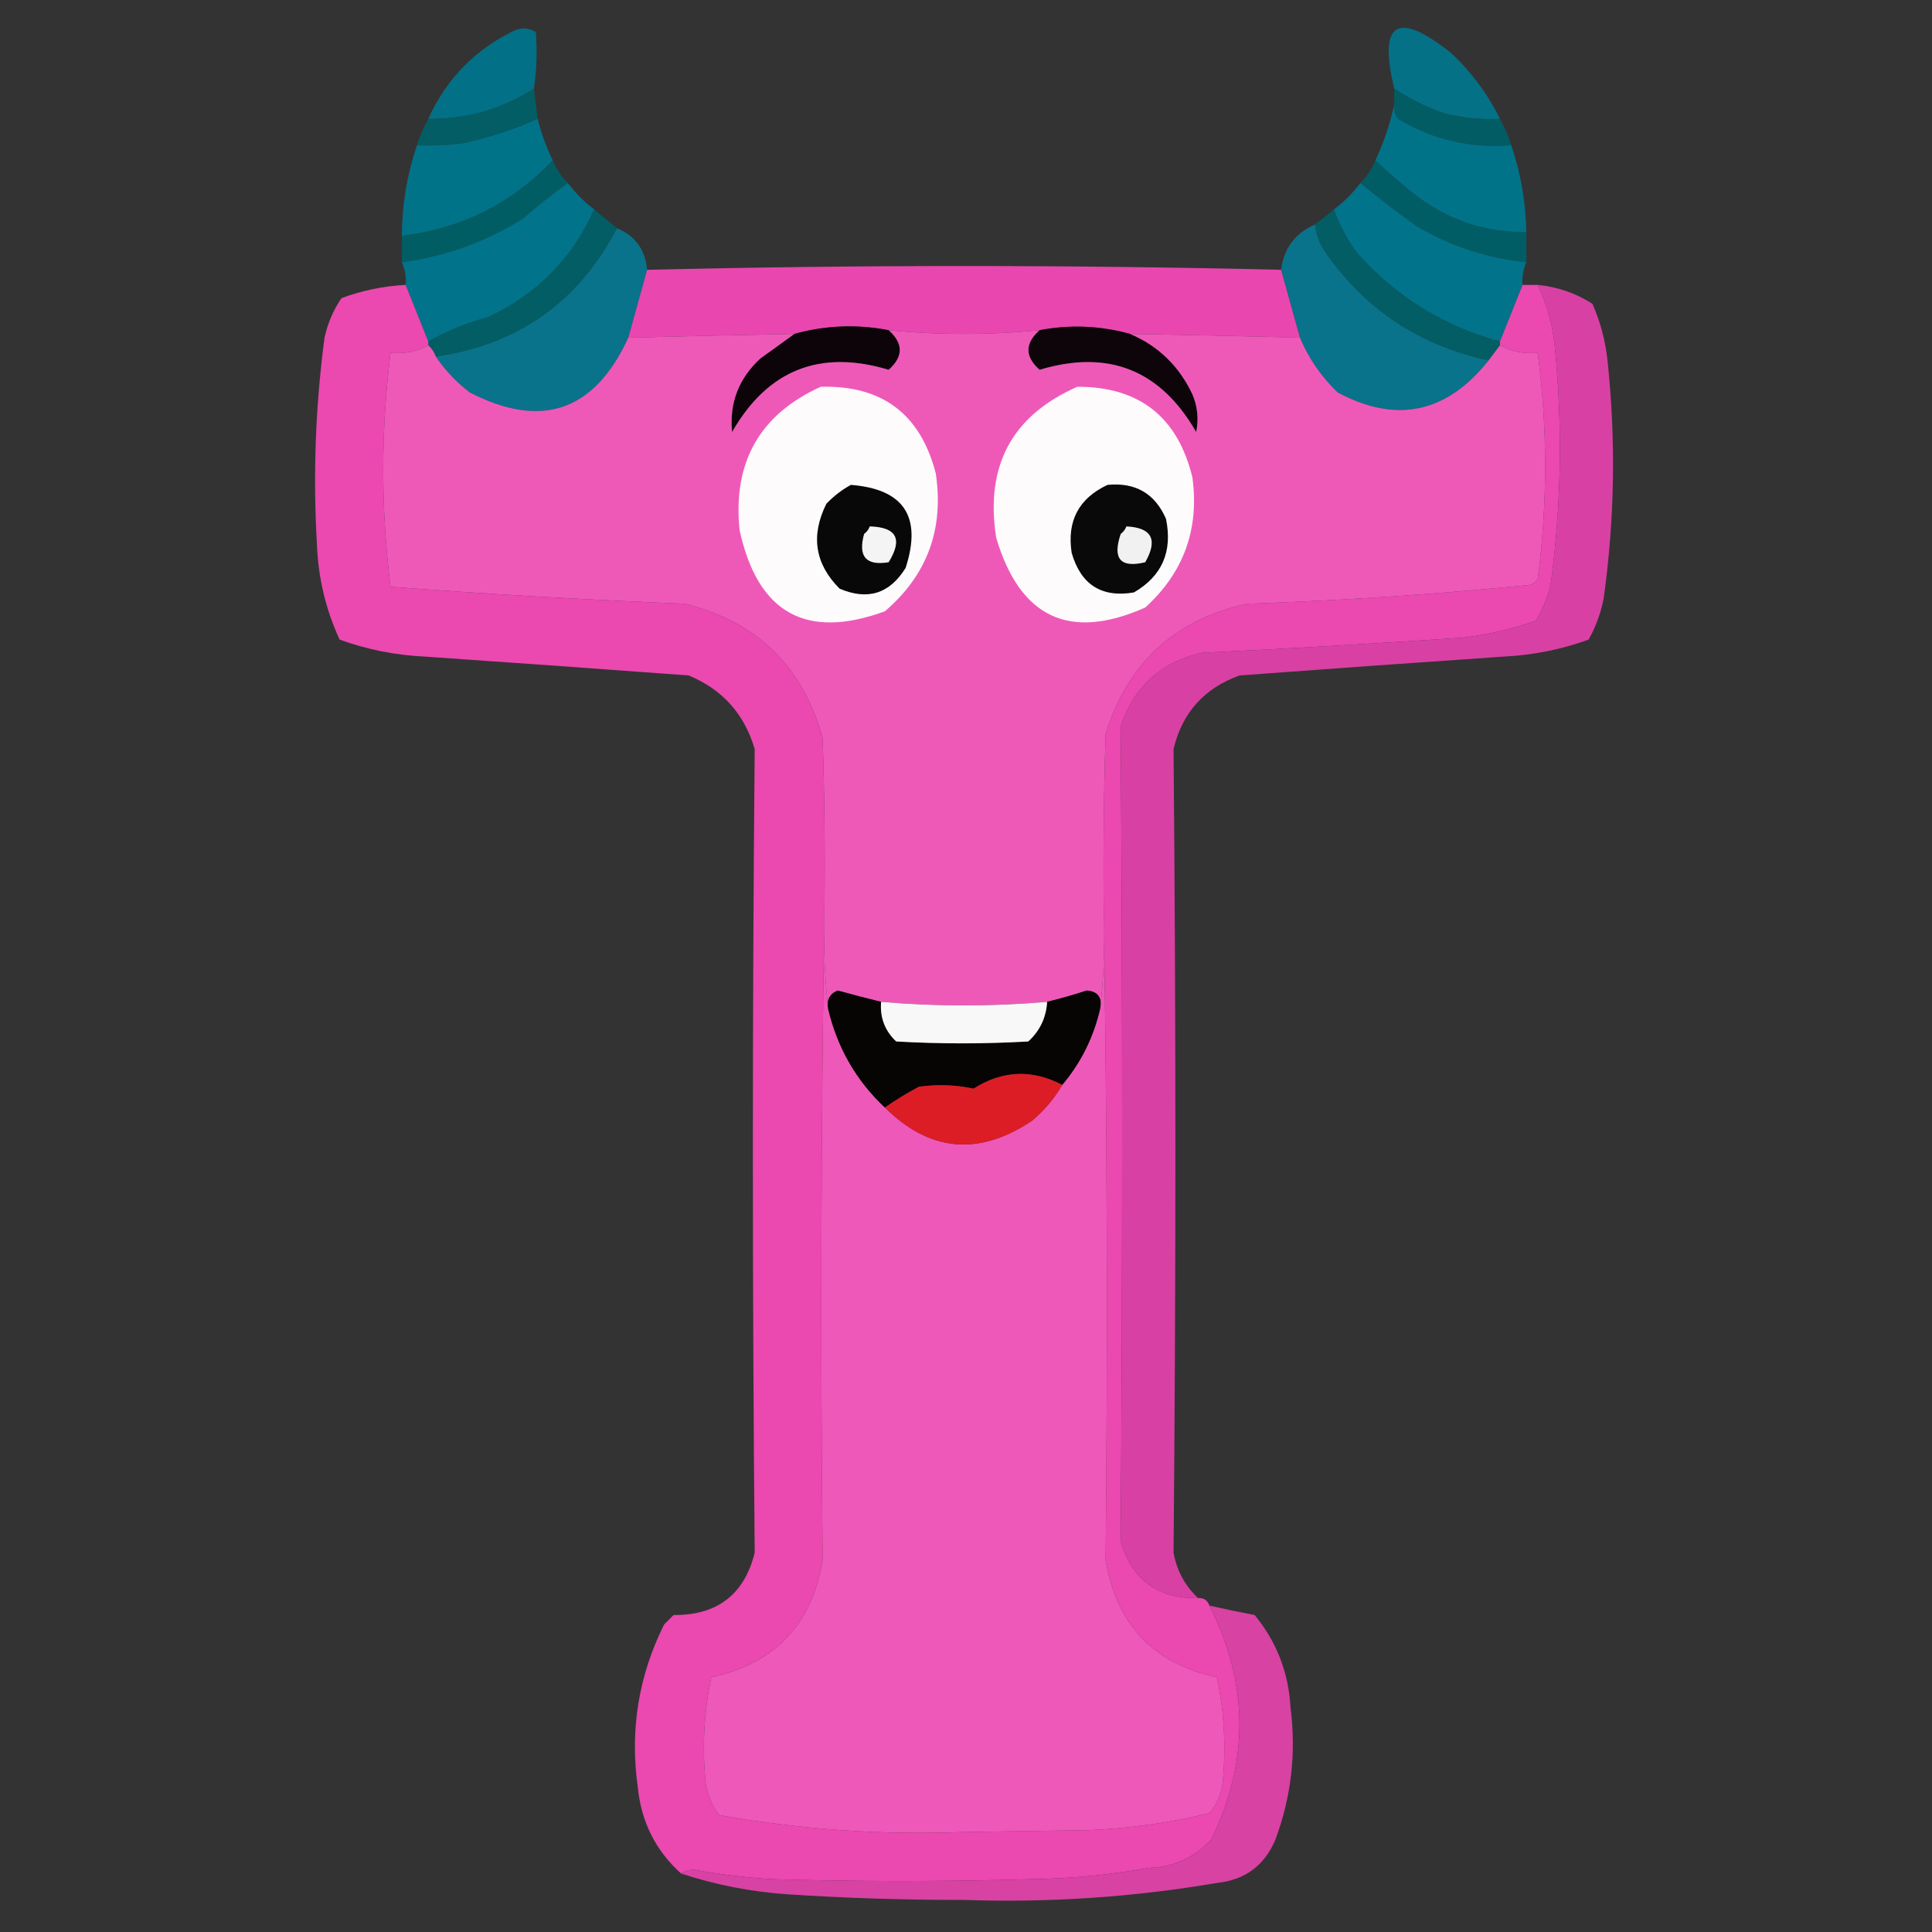 <?xml version="1.0" encoding="UTF-8"?>
<!DOCTYPE svg PUBLIC "-//W3C//DTD SVG 1.1//EN" "http://www.w3.org/Graphics/SVG/1.1/DTD/svg11.dtd">
<svg xmlns="http://www.w3.org/2000/svg" version="1.1" width="512px" height="512px" style="shape-rendering:geometricPrecision; text-rendering:geometricPrecision; image-rendering:optimizeQuality; fill-rule:evenodd; clip-rule:evenodd" xmlns:xlink="http://www.w3.org/1999/xlink">
<rect width="100%" height="100%" fill="#333333" stroke="none"/>
<g><path style="opacity:0.951" fill="#01748b" d="M 141.5,23.5 C 133.029,28.953 123.695,31.62 113.5,31.5C 118.283,20.884 125.949,13.05 136.5,8C 138.441,7.257 140.274,7.424 142,8.5C 142.388,13.511 142.222,18.511 141.5,23.5 Z"/></g>
<g><path style="opacity:0.946" fill="#02748b" d="M 397.5,31.5 C 392.42,31.75 387.42,31.25 382.5,30C 377.834,28.334 373.501,26.167 369.5,23.5C 365.214,5.85 370.214,2.684 384.5,14C 389.949,19.09 394.282,24.924 397.5,31.5 Z"/></g>
<g><path style="opacity:1" fill="#025d64" d="M 141.5,23.5 C 141.833,26.167 142.167,28.833 142.5,31.5C 136.102,34.355 129.435,36.521 122.5,38C 118.514,38.499 114.514,38.666 110.5,38.5C 111.264,35.982 112.264,33.649 113.5,31.5C 123.695,31.62 133.029,28.953 141.5,23.5 Z"/></g>
<g><path style="opacity:1" fill="#025c64" d="M 369.5,23.5 C 373.501,26.167 377.834,28.334 382.5,30C 387.42,31.25 392.42,31.75 397.5,31.5C 398.736,33.649 399.736,35.982 400.5,38.5C 389.693,39.369 379.693,37.036 370.5,31.5C 369.571,30.311 369.238,28.978 369.5,27.5C 369.5,26.167 369.5,24.833 369.5,23.5 Z"/></g>
<g><path style="opacity:0.981" fill="#01748b" d="M 142.5,31.5 C 143.441,35.325 144.774,38.991 146.5,42.5C 135.622,53.939 122.288,60.606 106.5,62.5C 106.542,54.247 107.876,46.247 110.5,38.5C 114.514,38.666 118.514,38.499 122.5,38C 129.435,36.521 136.102,34.355 142.5,31.5 Z"/></g>
<g><path style="opacity:0.981" fill="#01748b" d="M 369.5,27.5 C 369.238,28.978 369.571,30.311 370.5,31.5C 379.693,37.036 389.693,39.369 400.5,38.5C 403.015,45.924 404.349,53.59 404.5,61.5C 393.761,61.643 384.094,58.476 375.5,52C 371.666,48.998 368,45.831 364.5,42.5C 366.798,37.607 368.464,32.607 369.5,27.5 Z"/></g>
<g><path style="opacity:1" fill="#015d64" d="M 146.5,42.5 C 147.441,44.772 148.774,46.772 150.5,48.5C 146.394,51.429 142.394,54.596 138.5,58C 128.651,64.116 117.984,67.95 106.5,69.5C 106.5,67.167 106.5,64.833 106.5,62.5C 122.288,60.606 135.622,53.939 146.5,42.5 Z"/></g>
<g><path style="opacity:1" fill="#015d65" d="M 364.5,42.5 C 368,45.831 371.666,48.998 375.5,52C 384.094,58.476 393.761,61.643 404.5,61.5C 404.5,64.167 404.5,66.833 404.5,69.5C 394.154,68.44 384.487,65.274 375.5,60C 370.32,56.31 365.32,52.477 360.5,48.5C 362.226,46.772 363.559,44.772 364.5,42.5 Z"/></g>
<g><path style="opacity:0.991" fill="#02748b" d="M 150.5,48.5 C 152.5,51.167 154.833,53.5 157.5,55.5C 151.739,68.428 142.406,77.928 129.5,84C 123.702,85.585 118.369,87.752 113.5,90.5C 111.497,85.489 109.497,80.489 107.5,75.5C 107.675,73.379 107.341,71.379 106.5,69.5C 117.984,67.95 128.651,64.116 138.5,58C 142.394,54.596 146.394,51.429 150.5,48.5 Z"/></g>
<g><path style="opacity:0.991" fill="#02748b" d="M 360.5,48.5 C 365.32,52.477 370.32,56.31 375.5,60C 384.487,65.274 394.154,68.44 404.5,69.5C 403.659,71.379 403.325,73.379 403.5,75.5C 401.503,80.489 399.503,85.489 397.5,90.5C 382.894,86.598 370.394,78.931 360,67.5C 357.173,63.845 355.007,59.845 353.5,55.5C 356.167,53.5 358.5,51.167 360.5,48.5 Z"/></g>
<g><path style="opacity:1" fill="#025d64" d="M 157.5,55.5 C 159.54,57.177 161.54,58.844 163.5,60.5C 153.324,80.003 137.324,91.337 115.5,94.5C 115.068,93.29 114.401,92.29 113.5,91.5C 113.5,91.167 113.5,90.833 113.5,90.5C 118.369,87.752 123.702,85.585 129.5,84C 142.406,77.928 151.739,68.428 157.5,55.5 Z"/></g>
<g><path style="opacity:1" fill="#025d64" d="M 353.5,55.5 C 355.007,59.845 357.173,63.845 360,67.5C 370.394,78.931 382.894,86.598 397.5,90.5C 397.5,90.833 397.5,91.167 397.5,91.5C 396.5,92.833 395.5,94.167 394.5,95.5C 376.089,91.57 361.589,81.903 351,66.5C 349.589,64.35 348.755,62.016 348.5,59.5C 350.142,58.197 351.809,56.864 353.5,55.5 Z"/></g>
<g><path style="opacity:0.995" fill="#0a748c" d="M 163.5,60.5 C 168.34,62.488 171.007,66.155 171.5,71.5C 169.847,77.394 168.18,83.394 166.5,89.5C 157.539,108.987 143.539,113.82 124.5,104C 120.958,101.293 117.958,98.126 115.5,94.5C 137.324,91.337 153.324,80.003 163.5,60.5 Z"/></g>
<g><path style="opacity:0.995" fill="#09748c" d="M 348.5,59.5 C 348.755,62.016 349.589,64.35 351,66.5C 361.589,81.903 376.089,91.57 394.5,95.5C 383.394,109.492 370.06,112.326 354.5,104C 350.166,99.837 346.832,95.003 344.5,89.5C 342.792,83.394 341.125,77.394 339.5,71.5C 340.234,65.77 343.234,61.77 348.5,59.5 Z"/></g>
<g><path style="opacity:0.984" fill="#eb47b1" d="M 339.5,71.5 C 341.125,77.394 342.792,83.394 344.5,89.5C 329.502,89.083 314.502,88.75 299.5,88.5C 291.59,86.306 283.59,85.973 275.5,87.5C 262.167,88.833 248.833,88.833 235.5,87.5C 227.043,85.884 218.709,86.217 210.5,88.5C 195.832,88.775 181.165,89.109 166.5,89.5C 168.18,83.394 169.847,77.394 171.5,71.5C 227.5,70.167 283.5,70.167 339.5,71.5 Z"/></g>
<g><path style="opacity:0.988" fill="#ec48b1" d="M 107.5,75.5 C 109.497,80.489 111.497,85.489 113.5,90.5C 113.5,90.833 113.5,91.167 113.5,91.5C 110.493,93.174 107.16,93.841 103.5,93.5C 100.918,114.155 100.918,134.821 103.5,155.5C 129.466,157.459 155.466,158.959 181.5,160C 200.575,164.742 212.742,176.575 218,195.5C 218.5,210.496 218.667,225.496 218.5,240.5C 217.586,298.002 217.42,355.669 218,413.5C 215.14,430.525 205.307,440.858 188.5,444.5C 186.56,453.729 186.06,463.063 187,472.5C 187.479,475.624 188.646,478.457 190.5,481C 211.98,484.842 233.646,486.342 255.5,485.5C 266.5,485.333 277.5,485.167 288.5,485C 299.337,484.556 310.003,483.056 320.5,480.5C 322.48,478.205 323.647,475.539 324,472.5C 324.94,463.063 324.44,453.729 322.5,444.5C 305.734,440.898 295.9,430.564 293,413.5C 293.569,356.335 293.402,299.335 292.5,242.5C 292.333,226.497 292.5,210.497 293,194.5C 298.818,175.68 311.318,164.18 330.5,160C 355.559,159.156 380.559,157.489 405.5,155C 406.308,154.692 406.975,154.192 407.5,153.5C 410.128,133.518 410.128,113.518 407.5,93.5C 403.84,93.841 400.507,93.174 397.5,91.5C 397.5,91.167 397.5,90.833 397.5,90.5C 399.503,85.489 401.503,80.489 403.5,75.5C 404.833,75.5 406.167,75.5 407.5,75.5C 409.92,80.503 411.42,85.836 412,91.5C 414.129,112.532 413.795,133.532 411,154.5C 410.226,158.049 408.893,161.382 407,164.5C 400.707,166.735 394.207,168.235 387.5,169C 364.513,170.555 341.513,171.888 318.5,173C 307.648,175.499 300.481,181.999 297,192.5C 297.5,264.498 297.5,336.498 297,408.5C 300.022,418.687 306.856,423.687 317.5,423.5C 319.027,423.427 320.027,424.094 320.5,425.5C 330.953,446.055 331.12,466.722 321,487.5C 316.585,492.289 311.085,494.789 304.5,495C 294.255,496.847 283.921,497.847 273.5,498C 250.5,498.667 227.5,498.667 204.5,498C 197.615,497.586 190.781,496.753 184,495.5C 182.615,495.514 181.449,495.848 180.5,496.5C 173.739,490.435 169.905,482.768 169,473.5C 166.906,458.398 169.239,444.065 176,430.5C 176.833,429.667 177.667,428.833 178.5,428C 190.066,428.088 197.233,422.588 200,411.5C 199.354,340.5 199.354,269.5 200,198.5C 197.27,189.2 191.436,182.7 182.5,179C 159.193,177.268 135.86,175.601 112.5,174C 104.736,173.624 97.236,172.124 90,169.5C 86.349,161.582 84.349,153.249 84,144.5C 82.918,126.09 83.585,107.757 86,89.5C 86.832,85.674 88.332,82.174 90.5,79C 95.981,76.975 101.647,75.808 107.5,75.5 Z"/></g>
<g><path style="opacity:0.991" fill="#da42a4" d="M 407.5,75.5 C 412.776,76.023 417.609,77.69 422,80.5C 424.113,85.284 425.446,90.284 426,95.5C 428.249,116.553 427.915,137.553 425,158.5C 424.261,162.385 422.927,166.052 421,169.5C 413.764,172.124 406.264,173.624 398.5,174C 375.14,175.601 351.807,177.268 328.5,179C 319.138,182.36 313.305,188.86 311,198.5C 311.651,269.5 311.651,340.5 311,411.5C 311.88,416.263 314.046,420.263 317.5,423.5C 306.856,423.687 300.022,418.687 297,408.5C 297.5,336.498 297.5,264.498 297,192.5C 300.481,181.999 307.648,175.499 318.5,173C 341.513,171.888 364.513,170.555 387.5,169C 394.207,168.235 400.707,166.735 407,164.5C 408.893,161.382 410.226,158.049 411,154.5C 413.795,133.532 414.129,112.532 412,91.5C 411.42,85.836 409.92,80.503 407.5,75.5 Z"/></g>
<g><path style="opacity:1" fill="#0c0409" d="M 235.5,87.5 C 239.435,91.004 239.435,94.504 235.5,98C 217.284,92.526 203.451,98.026 194,114.5C 193.268,106.791 195.768,100.291 201.5,95C 204.567,92.812 207.567,90.645 210.5,88.5C 218.709,86.217 227.043,85.884 235.5,87.5 Z"/></g>
<g><path style="opacity:1" fill="#0d0509" d="M 299.5,88.5 C 306.965,91.677 312.465,97.011 316,104.5C 317.368,107.738 317.701,111.072 317,114.5C 307.547,98.025 293.714,92.525 275.5,98C 271.565,94.504 271.565,91.004 275.5,87.5C 283.59,85.973 291.59,86.306 299.5,88.5 Z"/></g>
<g><path style="opacity:1" fill="#ee59b8" d="M 235.5,87.5 C 248.833,88.833 262.167,88.833 275.5,87.5C 271.565,91.004 271.565,94.504 275.5,98C 293.714,92.525 307.547,98.025 317,114.5C 317.701,111.072 317.368,107.738 316,104.5C 312.465,97.011 306.965,91.677 299.5,88.5C 314.502,88.75 329.502,89.083 344.5,89.5C 346.832,95.003 350.166,99.837 354.5,104C 370.06,112.326 383.394,109.492 394.5,95.5C 395.5,94.167 396.5,92.833 397.5,91.5C 400.507,93.174 403.84,93.841 407.5,93.5C 410.128,113.518 410.128,133.518 407.5,153.5C 406.975,154.192 406.308,154.692 405.5,155C 380.559,157.489 355.559,159.156 330.5,160C 311.318,164.18 298.818,175.68 293,194.5C 292.5,210.497 292.333,226.497 292.5,242.5C 292.826,251.017 292.493,259.35 291.5,267.5C 292.17,264.41 291.003,262.743 288,262.5C 284.428,263.666 280.928,264.666 277.5,265.5C 262.828,266.765 248.162,266.765 233.5,265.5C 229.689,264.569 225.856,263.569 222,262.5C 219.843,263.385 219.01,265.052 219.5,267.5C 218.507,258.682 218.173,249.682 218.5,240.5C 218.667,225.496 218.5,210.496 218,195.5C 212.742,176.575 200.575,164.742 181.5,160C 155.466,158.959 129.466,157.459 103.5,155.5C 100.918,134.821 100.918,114.155 103.5,93.5C 107.16,93.841 110.493,93.174 113.5,91.5C 114.401,92.29 115.068,93.29 115.5,94.5C 117.958,98.126 120.958,101.293 124.5,104C 143.539,113.82 157.539,108.987 166.5,89.5C 181.165,89.109 195.832,88.775 210.5,88.5C 207.567,90.645 204.567,92.812 201.5,95C 195.768,100.291 193.268,106.791 194,114.5C 203.451,98.026 217.284,92.526 235.5,98C 239.435,94.504 239.435,91.004 235.5,87.5 Z"/></g>
<g><path style="opacity:1" fill="#fdfbfc" d="M 217.5,102.5 C 233.772,102.054 243.939,109.721 248,125.5C 250.194,140.262 245.694,152.428 234.5,162C 213.62,169.638 200.787,162.471 196,140.5C 194.146,122.525 201.313,109.858 217.5,102.5 Z"/></g>
<g><path style="opacity:1" fill="#fdfbfc" d="M 285.5,102.5 C 301.916,102.467 312.082,110.467 316,126.5C 317.864,140.223 313.698,151.723 303.5,161C 283.467,169.903 270.3,163.737 264,142.5C 261.011,123.466 268.178,110.133 285.5,102.5 Z"/></g>
<g><path style="opacity:1" fill="#080808" d="M 225.5,128.5 C 239.563,129.607 244.396,136.941 240,150.5C 235.775,157.345 229.942,159.178 222.5,156C 215.959,149.441 214.792,141.941 219,133.5C 220.965,131.45 223.132,129.783 225.5,128.5 Z"/></g>
<g><path style="opacity:1" fill="#090909" d="M 293.5,128.5 C 300.906,127.782 306.073,130.782 309,137.5C 310.788,146.169 307.955,152.669 300.5,157C 291.934,158.45 286.434,154.95 284,146.5C 282.714,138.069 285.881,132.069 293.5,128.5 Z"/></g>
<g><path style="opacity:1" fill="#f4f4f4" d="M 230.5,139.5 C 237.628,139.706 239.294,142.873 235.5,149C 229.498,149.993 227.332,147.493 229,141.5C 229.717,140.956 230.217,140.289 230.5,139.5 Z"/></g>
<g><path style="opacity:1" fill="#f1f1f1" d="M 298.5,139.5 C 305.252,139.834 306.919,143 303.5,149C 296.923,150.591 294.756,148.091 297,141.5C 297.717,140.956 298.217,140.289 298.5,139.5 Z"/></g>
<g><path style="opacity:1" fill="#ee58b8" d="M 218.5,240.5 C 218.173,249.682 218.507,258.682 219.5,267.5C 221.95,277.746 226.95,286.413 234.5,293.5C 246.402,305.276 259.402,306.442 273.5,297C 276.777,294.234 279.443,291.067 281.5,287.5C 286.395,281.71 289.729,275.043 291.5,267.5C 292.493,259.35 292.826,251.017 292.5,242.5C 293.402,299.335 293.569,356.335 293,413.5C 295.9,430.564 305.734,440.898 322.5,444.5C 324.44,453.729 324.94,463.063 324,472.5C 323.647,475.539 322.48,478.205 320.5,480.5C 310.003,483.056 299.337,484.556 288.5,485C 277.5,485.167 266.5,485.333 255.5,485.5C 233.646,486.342 211.98,484.842 190.5,481C 188.646,478.457 187.479,475.624 187,472.5C 186.06,463.063 186.56,453.729 188.5,444.5C 205.307,440.858 215.14,430.525 218,413.5C 217.42,355.669 217.586,298.002 218.5,240.5 Z"/></g>
<g><path style="opacity:1" fill="#070404" d="M 233.5,265.5 C 233.168,269.676 234.502,273.176 237.5,276C 249.167,276.667 260.833,276.667 272.5,276C 275.581,273.186 277.247,269.686 277.5,265.5C 280.928,264.666 284.428,263.666 288,262.5C 291.003,262.743 292.17,264.41 291.5,267.5C 289.729,275.043 286.395,281.71 281.5,287.5C 273.464,283.318 265.631,283.651 258,288.5C 253.195,287.475 248.362,287.308 243.5,288C 240.333,289.689 237.333,291.522 234.5,293.5C 226.95,286.413 221.95,277.746 219.5,267.5C 219.01,265.052 219.843,263.385 222,262.5C 225.856,263.569 229.689,264.569 233.5,265.5 Z"/></g>
<g><path style="opacity:1" fill="#f9f8f8" d="M 233.5,265.5 C 248.162,266.765 262.828,266.765 277.5,265.5C 277.247,269.686 275.581,273.186 272.5,276C 260.833,276.667 249.167,276.667 237.5,276C 234.502,273.176 233.168,269.676 233.5,265.5 Z"/></g>
<g><path style="opacity:1" fill="#dd1d25" d="M 281.5,287.5 C 279.443,291.067 276.777,294.234 273.5,297C 259.402,306.442 246.402,305.276 234.5,293.5C 237.333,291.522 240.333,289.689 243.5,288C 248.362,287.308 253.195,287.475 258,288.5C 265.631,283.651 273.464,283.318 281.5,287.5 Z"/></g>
<g><path style="opacity:0.986" fill="#da42a4" d="M 320.5,425.5 C 324.468,426.394 328.468,427.227 332.5,428C 338.318,435.079 341.485,443.245 342,452.5C 343.541,464.533 342.207,476.2 338,487.5C 335.112,494.386 329.945,498.219 322.5,499C 300.33,502.774 277.997,504.274 255.5,503.5C 239.814,503.525 224.147,503.025 208.5,502C 198.894,501.321 189.561,499.487 180.5,496.5C 181.449,495.848 182.615,495.514 184,495.5C 190.781,496.753 197.615,497.586 204.5,498C 227.5,498.667 250.5,498.667 273.5,498C 283.921,497.847 294.255,496.847 304.5,495C 311.085,494.789 316.585,492.289 321,487.5C 331.12,466.722 330.953,446.055 320.5,425.5 Z"/></g>
</svg>
